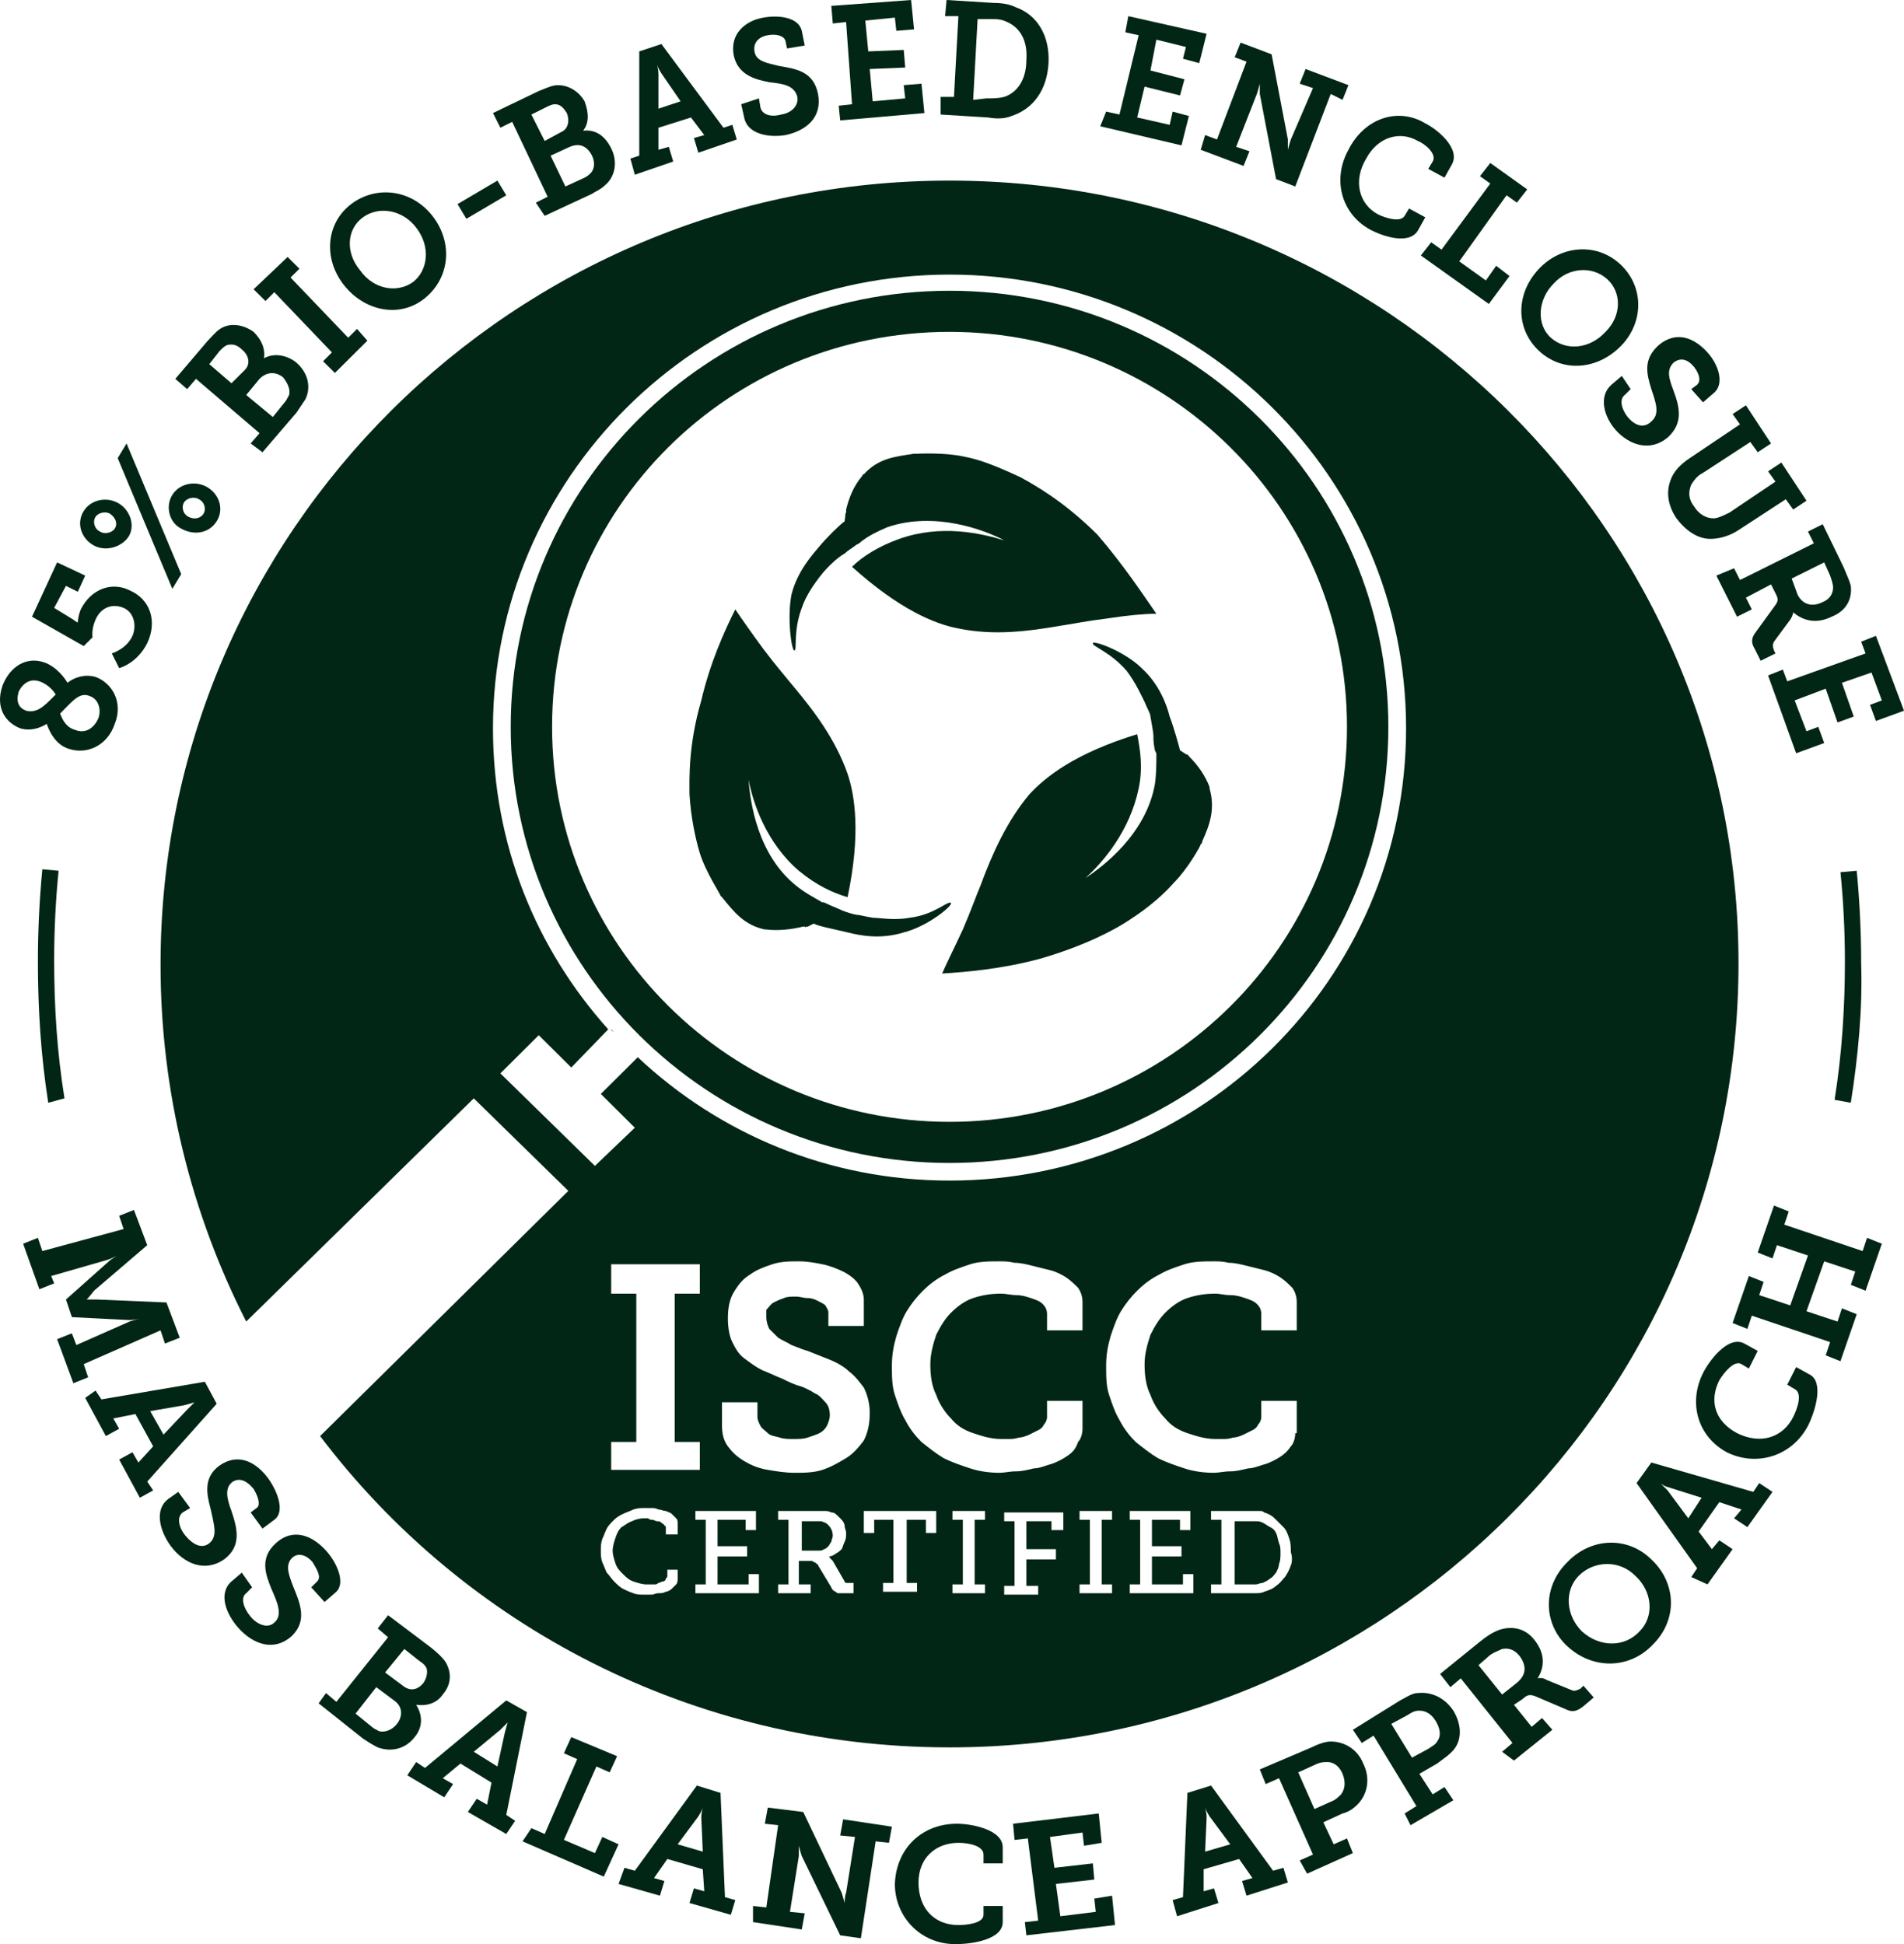 <svg width="94" height="96" viewBox="0 0 94 96" fill="none" xmlns="http://www.w3.org/2000/svg">
<path d="M36.301 30.091C36.593 30.526 37.103 31.251 37.687 32.048C38.343 32.918 38.854 33.498 39.146 33.861C40.24 35.166 41.261 36.544 41.845 38.212C42.21 39.299 42.501 41.184 41.845 44.302C41.115 44.085 40.313 43.722 39.438 42.997C37.833 41.619 37.176 39.662 36.958 38.502C37.031 39.589 37.395 42.199 39.292 43.722C39.73 44.085 40.167 44.302 40.532 44.52C40.605 44.592 40.605 44.52 40.751 44.592C41.042 44.737 41.261 44.81 41.407 44.882C41.553 44.955 41.918 45.1 42.282 45.172C42.428 45.172 42.647 45.245 43.085 45.317C43.377 45.317 44.179 45.462 44.908 45.317C46.149 45.172 46.805 44.447 46.951 44.592C47.024 44.737 45.784 45.752 44.617 46.042C43.45 46.405 42.428 46.187 41.845 46.042C41.261 45.897 40.459 45.752 40.167 45.607C39.73 45.825 39.948 45.752 39.802 45.752C39.73 45.825 39.73 45.752 39.73 45.752C39.657 45.752 39.73 45.752 39.657 45.752C39.073 45.897 38.416 45.97 37.833 45.897H37.76C36.739 45.68 36.228 45.027 35.645 44.302L35.572 44.23C35.572 44.157 34.842 43.069 34.55 42.127C34.332 41.402 34.113 40.387 34.04 39.227C34.04 38.502 33.967 36.834 34.623 34.586C35.061 32.701 35.791 31.106 36.301 30.091Z" fill="#022615"/>
<path d="M46.513 48.072C46.732 47.565 47.097 46.84 47.535 45.897C47.972 44.882 48.191 44.23 48.41 43.722C48.993 42.127 49.723 40.532 50.817 39.227C51.619 38.356 53.078 37.196 56.142 36.254C56.288 36.979 56.434 37.921 56.215 38.937C55.777 41.039 54.464 42.562 53.589 43.359C54.464 42.779 56.58 41.184 57.017 38.719C57.09 38.212 57.09 37.704 57.09 37.269C57.09 37.196 57.09 37.196 57.017 37.051C56.944 36.689 56.944 36.544 56.944 36.326C56.944 36.181 56.871 35.819 56.798 35.384C56.798 35.239 56.653 35.021 56.507 34.659C56.361 34.369 56.069 33.716 55.631 33.136C54.829 32.193 53.881 31.903 53.954 31.758C54.026 31.613 55.558 32.193 56.361 32.991C57.236 33.788 57.601 34.804 57.747 35.384C57.965 35.964 58.184 36.761 58.257 37.051C58.695 37.341 58.476 37.196 58.622 37.269C58.695 37.341 58.622 37.269 58.622 37.269C58.695 37.269 58.622 37.269 58.695 37.341C59.133 37.776 59.497 38.284 59.716 38.864V38.937C60.008 39.952 59.716 40.749 59.352 41.547C59.352 41.619 59.352 41.619 59.279 41.692C59.279 41.764 58.622 42.925 57.965 43.577C57.455 44.157 56.725 44.81 55.704 45.462C55.048 45.897 53.589 46.695 51.328 47.347C49.431 47.855 47.68 48 46.513 48.072Z" fill="#022615"/>
<path d="M57.09 30.308C56.507 30.308 55.704 30.381 54.756 30.526C53.589 30.671 52.932 30.816 52.422 30.888C50.744 31.178 49.066 31.396 47.316 31.033C46.149 30.816 44.398 30.091 42.064 27.988C42.574 27.48 43.377 26.973 44.398 26.61C46.44 25.885 48.41 26.32 49.577 26.683C48.629 26.175 46.149 25.233 43.814 26.03C43.304 26.248 42.866 26.465 42.501 26.755C42.428 26.828 42.428 26.828 42.282 26.9C41.991 27.118 41.845 27.19 41.699 27.335C41.553 27.408 41.261 27.625 40.969 27.915C40.897 27.988 40.678 28.205 40.459 28.495C40.24 28.785 39.802 29.366 39.584 30.018C39.146 31.178 39.365 32.121 39.219 32.121C39.073 32.121 38.854 30.526 39.073 29.366C39.365 28.205 40.094 27.408 40.459 26.973C40.824 26.538 41.407 25.958 41.699 25.74C41.772 25.233 41.699 25.45 41.772 25.305C41.772 25.16 41.772 25.233 41.772 25.233C41.772 25.16 41.772 25.233 41.772 25.16C41.918 24.58 42.137 24 42.574 23.492C42.574 23.492 42.574 23.42 42.647 23.42C43.377 22.622 44.179 22.55 45.127 22.405C45.2 22.405 45.2 22.405 45.273 22.405C45.346 22.405 46.659 22.332 47.608 22.55C48.41 22.695 49.285 23.057 50.379 23.565C51.036 23.927 52.495 24.725 54.172 26.393C55.485 27.915 56.434 29.366 57.09 30.308Z" fill="#022615"/>
<path d="M62.999 75.698C62.926 75.553 62.853 75.48 62.707 75.408C62.561 75.335 62.488 75.263 62.342 75.19C62.196 75.118 62.123 75.118 61.977 75.118C61.832 75.118 61.759 75.118 61.613 75.118H60.956V78.236H61.613C61.759 78.236 61.904 78.236 61.977 78.236C62.123 78.236 62.196 78.163 62.342 78.163C62.488 78.091 62.634 78.018 62.707 77.946C62.853 77.873 62.926 77.728 62.999 77.656C63.072 77.511 63.145 77.366 63.145 77.221C63.218 77.076 63.218 76.858 63.218 76.713C63.218 76.496 63.218 76.35 63.145 76.205C63.072 75.988 63.072 75.843 62.999 75.698Z" fill="#022615"/>
<path d="M41.042 76.133C41.042 76.06 41.115 75.915 41.115 75.843C41.115 75.553 40.969 75.335 40.751 75.19C40.678 75.19 40.605 75.118 40.532 75.118C40.459 75.118 40.386 75.118 40.24 75.118H39.584V76.568H40.386C40.532 76.568 40.605 76.568 40.678 76.496C40.751 76.496 40.824 76.423 40.897 76.35C40.969 76.278 40.969 76.205 41.042 76.133Z" fill="#022615"/>
<path d="M30.174 50.828L30.32 50.973C30.247 50.9 30.174 50.9 30.174 50.828V50.828Z" fill="#022615"/>
<path fill-rule="evenodd" clip-rule="evenodd" d="M25.214 35.891C25.214 24 34.915 14.357 46.878 14.357C58.841 14.357 68.543 24 68.543 35.891C68.543 47.782 58.841 57.426 46.878 57.426C34.915 57.426 25.214 47.782 25.214 35.891ZM27.256 35.891C27.256 46.695 36.082 55.396 46.878 55.396C57.674 55.396 66.5 46.695 66.5 35.891C66.5 25.088 57.674 16.387 46.878 16.387C36.009 16.387 27.256 25.088 27.256 35.891Z" fill="#022615"/>
<path fill-rule="evenodd" clip-rule="evenodd" d="M46.878 8.918C25.36 8.918 7.926 26.248 7.926 47.638C7.926 53.946 9.458 59.964 12.156 65.257L23.39 54.236L28.058 58.804L15.804 70.912C22.879 80.266 34.186 86.284 46.878 86.284C68.397 86.284 85.83 68.955 85.83 47.565C85.83 26.248 68.397 8.918 46.878 8.918ZM33.383 78.236L33.164 78.453C33.092 78.526 32.946 78.598 32.873 78.598C32.727 78.671 32.654 78.671 32.508 78.671C32.435 78.671 32.38 78.689 32.326 78.707C32.271 78.725 32.216 78.743 32.143 78.743H31.852C31.633 78.743 31.414 78.743 31.268 78.671C31.049 78.598 30.903 78.526 30.757 78.453C30.611 78.381 30.466 78.236 30.32 78.091C30.247 78.018 30.192 77.946 30.137 77.873C30.083 77.801 30.028 77.728 29.955 77.656C29.919 77.583 29.882 77.492 29.846 77.402L29.846 77.402C29.809 77.311 29.773 77.221 29.736 77.148C29.663 76.93 29.663 76.785 29.663 76.568C29.663 76.35 29.663 76.205 29.736 75.988C29.773 75.915 29.809 75.825 29.846 75.734L29.846 75.734C29.882 75.644 29.919 75.553 29.955 75.48C30.028 75.335 30.174 75.19 30.32 75.045C30.466 74.9 30.611 74.828 30.757 74.755C30.83 74.719 30.922 74.683 31.013 74.647C31.104 74.61 31.195 74.574 31.268 74.538C31.487 74.465 31.633 74.465 31.852 74.465H32.143C32.289 74.465 32.362 74.465 32.508 74.538C32.581 74.538 32.636 74.556 32.69 74.574C32.745 74.592 32.8 74.61 32.873 74.61C32.928 74.638 32.974 74.655 33.012 74.67C33.074 74.693 33.119 74.71 33.164 74.755L33.383 74.973C33.456 75.045 33.456 75.118 33.456 75.263V75.77H32.873V75.48C32.873 75.408 32.873 75.335 32.8 75.335C32.8 75.29 32.772 75.273 32.733 75.25C32.71 75.235 32.682 75.218 32.654 75.19C32.581 75.118 32.508 75.118 32.435 75.118C32.399 75.118 32.362 75.1 32.326 75.082C32.289 75.063 32.253 75.045 32.216 75.045C32.143 75.045 32.07 75.045 31.997 74.973H31.779C31.56 74.973 31.341 75.045 31.195 75.118C31.058 75.163 30.949 75.237 30.851 75.304L30.851 75.304C30.793 75.344 30.739 75.381 30.684 75.408C30.538 75.553 30.466 75.698 30.393 75.915C30.32 76.133 30.247 76.35 30.247 76.568C30.247 76.785 30.32 77.003 30.393 77.221C30.466 77.438 30.611 77.583 30.757 77.728C30.903 77.873 31.049 78.018 31.268 78.091L31.268 78.091C31.487 78.163 31.706 78.236 31.924 78.236H32.07H32.289C32.362 78.236 32.435 78.236 32.508 78.163C32.544 78.163 32.581 78.145 32.617 78.127C32.654 78.109 32.69 78.091 32.727 78.091C32.8 78.091 32.873 78.018 32.873 77.946C32.915 77.904 32.932 77.886 32.94 77.865C32.946 77.849 32.946 77.831 32.946 77.801V77.511H33.456V77.946C33.456 78.018 33.456 78.163 33.383 78.236ZM30.174 62.429V63.879H31.414V71.202H30.174V72.58H34.55V71.202H33.31V63.879H34.55V62.429H30.174ZM37.468 78.671H34.332V78.236H34.842V75.045H34.332V74.61H37.322V75.553H36.812V75.045H35.426V76.35H36.885V76.858H35.426V78.236H36.958V77.728H37.468V78.671ZM41.626 78.671H41.991H42.137V78.163H41.991H41.845C41.772 78.163 41.699 78.163 41.699 78.091L41.115 77.076L41.042 77.003L40.969 76.93C40.969 76.858 40.897 76.858 40.897 76.858C41.042 76.858 41.188 76.785 41.261 76.713C41.407 76.641 41.48 76.568 41.553 76.496C41.59 76.423 41.608 76.369 41.626 76.314C41.644 76.26 41.663 76.205 41.699 76.133C41.772 75.988 41.772 75.843 41.772 75.698C41.772 75.625 41.754 75.571 41.735 75.517C41.717 75.462 41.699 75.408 41.699 75.335C41.699 75.263 41.626 75.118 41.553 75.045L41.334 74.828C41.261 74.755 41.188 74.683 41.042 74.683C40.897 74.61 40.824 74.61 40.678 74.61H40.24H38.416V75.045H38.927V78.236H38.416V78.671H40.021V78.236H39.438V77.076H39.948H40.094C40.167 77.148 40.24 77.148 40.24 77.148L40.313 77.221C40.313 77.221 40.386 77.221 40.386 77.293L41.042 78.381C41.042 78.417 41.061 78.435 41.079 78.453C41.097 78.471 41.115 78.489 41.115 78.526C41.152 78.526 41.17 78.544 41.188 78.562C41.207 78.58 41.225 78.598 41.261 78.598C41.303 78.64 41.321 78.658 41.343 78.665C41.358 78.671 41.376 78.671 41.407 78.671H41.626ZM41.772 72C41.407 72.218 41.042 72.435 40.605 72.58C40.167 72.725 39.657 72.725 39.219 72.725C38.781 72.725 38.344 72.653 37.906 72.58L37.906 72.58C37.468 72.508 37.103 72.362 36.739 72.145C36.374 71.927 36.155 71.71 35.936 71.42C35.718 71.13 35.645 70.767 35.645 70.405V69.245H37.395V69.97C37.395 70.115 37.468 70.26 37.541 70.405C37.588 70.499 37.666 70.562 37.754 70.634C37.803 70.674 37.854 70.716 37.906 70.767C38.007 70.868 38.142 70.898 38.288 70.932C38.354 70.947 38.422 70.962 38.489 70.985C38.708 71.057 38.927 71.057 39.146 71.057C39.438 71.057 39.657 71.057 39.875 70.985L39.876 70.985C40.094 70.912 40.313 70.84 40.459 70.767C40.605 70.695 40.751 70.55 40.824 70.405C40.897 70.26 40.969 70.042 40.969 69.897C40.969 69.607 40.897 69.39 40.751 69.245C40.715 69.21 40.68 69.17 40.644 69.129L40.644 69.129C40.53 69.003 40.406 68.865 40.24 68.81C40.021 68.665 39.73 68.52 39.511 68.447C39.219 68.375 38.927 68.23 38.635 68.085L38.635 68.085C38.453 68.012 38.289 67.94 38.125 67.867C37.961 67.795 37.797 67.722 37.614 67.65C37.322 67.504 37.031 67.287 36.739 67.07C36.447 66.852 36.301 66.562 36.155 66.272C36.009 65.982 35.936 65.547 35.936 65.112C35.936 64.604 36.009 64.169 36.228 63.807C36.447 63.444 36.666 63.154 37.031 62.937C37.322 62.719 37.687 62.574 38.125 62.429C38.562 62.284 39 62.284 39.438 62.284C39.875 62.284 40.24 62.356 40.605 62.429C40.969 62.502 41.334 62.647 41.626 62.791C41.918 62.937 42.21 63.154 42.355 63.372C42.501 63.589 42.647 63.879 42.647 64.169V65.474H40.897V64.822C40.897 64.716 40.858 64.648 40.808 64.563C40.79 64.532 40.77 64.498 40.751 64.459C40.678 64.387 40.532 64.314 40.386 64.242L40.386 64.242C40.24 64.169 40.094 64.097 39.875 64.097C39.766 64.097 39.675 64.079 39.584 64.06C39.492 64.042 39.401 64.024 39.292 64.024C39.073 64.024 38.854 64.024 38.708 64.097C38.489 64.169 38.343 64.242 38.198 64.314C38.103 64.361 38.04 64.438 37.967 64.526L37.967 64.526C37.927 64.574 37.885 64.625 37.833 64.677V65.039C37.833 65.257 37.906 65.474 37.979 65.619L38.416 66.054C38.526 66.127 38.635 66.181 38.745 66.236C38.854 66.29 38.964 66.344 39.073 66.417C39.154 66.444 39.246 66.481 39.344 66.521C39.509 66.587 39.692 66.661 39.875 66.707L40.969 67.142C41.334 67.287 41.699 67.504 41.918 67.722C42.21 67.94 42.428 68.23 42.647 68.52C42.793 68.81 42.939 69.245 42.939 69.752C42.939 70.26 42.866 70.695 42.647 71.13C42.428 71.42 42.137 71.782 41.772 72ZM45.711 75.698H46.221V74.61H42.647V75.698H43.158V75.045H44.106V78.163H43.596V78.598H45.273V78.163H44.763V75.045H45.711V75.698ZM48.629 75.045H48.118V78.236H48.629V78.671H47.024V78.236H47.535V75.045H47.024V74.61H48.629V75.045ZM51.911 75.553H52.422H52.495V74.683H49.577V75.118H50.088V78.308H49.577V78.743H51.255V78.308H50.671V77.003H52.13V76.496H50.671V75.118H51.911V75.553ZM52.641 71.927C52.422 72.073 52.13 72.218 51.911 72.29C51.814 72.314 51.717 72.346 51.619 72.379C51.425 72.443 51.23 72.508 51.036 72.508C50.744 72.58 50.452 72.653 50.16 72.653C50.004 72.653 49.848 72.673 49.703 72.693C49.577 72.71 49.46 72.725 49.358 72.725C48.847 72.725 48.337 72.653 47.899 72.508L47.899 72.507C47.462 72.362 47.024 72.218 46.586 72C46.221 71.782 45.857 71.493 45.492 71.203L45.492 71.202C45.2 70.912 44.908 70.55 44.69 70.115C44.471 69.752 44.325 69.317 44.179 68.882L44.179 68.882C44.033 68.447 44.033 67.94 44.033 67.432C44.033 66.924 44.106 66.489 44.252 65.982C44.398 65.547 44.544 65.112 44.763 64.749C44.981 64.387 45.273 64.024 45.565 63.734C45.857 63.444 46.221 63.154 46.659 62.937C47.024 62.719 47.462 62.574 47.899 62.429C48.337 62.284 48.847 62.284 49.358 62.284C49.577 62.284 49.796 62.284 50.088 62.356C50.379 62.356 50.671 62.429 50.963 62.502L50.963 62.502L51.838 62.719C52.13 62.791 52.422 62.937 52.641 63.082C52.859 63.227 53.078 63.444 53.224 63.589L53.224 63.589L53.224 63.589C53.37 63.807 53.443 64.024 53.443 64.314V65.692H51.692V64.894C51.692 64.677 51.619 64.532 51.474 64.387C51.328 64.242 51.109 64.169 50.89 64.097C50.671 64.024 50.452 63.952 50.16 63.952C50.051 63.952 49.923 63.934 49.796 63.915C49.668 63.897 49.541 63.879 49.431 63.879C48.92 63.879 48.483 63.952 48.045 64.097C47.608 64.242 47.243 64.532 46.951 64.822C46.659 65.112 46.44 65.474 46.221 65.909C46.076 66.344 45.93 66.852 45.93 67.359C45.93 67.94 46.003 68.447 46.221 68.882C46.367 69.317 46.659 69.752 46.951 70.042C47.243 70.405 47.608 70.622 48.045 70.767C48.483 70.912 48.92 71.057 49.431 71.057H49.796C49.942 71.057 50.088 71.057 50.306 70.985C50.452 70.985 50.671 70.912 50.817 70.84L51.255 70.622C51.401 70.55 51.474 70.477 51.546 70.332C51.619 70.26 51.692 70.115 51.692 69.97V69.172H53.443V70.55C53.443 70.767 53.37 71.057 53.224 71.202C53.078 71.638 52.859 71.782 52.641 71.927ZM54.391 75.045H54.902V74.61H53.297V75.045H53.808V78.236H53.297V78.671H54.902V78.236H54.391V75.045ZM58.914 78.671H55.777V78.236H56.288V75.045H55.777V74.61H58.768V75.553H58.257V75.045H56.871V76.35H58.33V76.858H56.871V78.236H58.403V77.728H58.914V78.671ZM63.436 77.873C63.582 77.656 63.655 77.511 63.728 77.293C63.801 77.148 63.801 76.858 63.728 76.641C63.728 76.423 63.728 76.205 63.655 75.988C63.582 75.77 63.509 75.553 63.363 75.408L62.926 74.973C62.78 74.828 62.634 74.755 62.415 74.683C62.342 74.61 62.269 74.61 62.196 74.61H61.977H61.759H61.54H59.789V75.045H60.3V78.236H59.789V78.671H61.54H61.977C62.123 78.671 62.269 78.671 62.415 78.598L62.415 78.598C62.634 78.526 62.853 78.453 62.999 78.308C63.145 78.212 63.226 78.115 63.307 78.018L63.307 78.018C63.347 77.97 63.388 77.921 63.436 77.873ZM63.947 70.767C63.947 70.985 63.874 71.275 63.728 71.42C63.582 71.638 63.436 71.782 63.218 71.927C62.999 72.073 62.707 72.218 62.488 72.29C62.391 72.314 62.294 72.346 62.196 72.379C62.002 72.443 61.807 72.508 61.613 72.508C61.321 72.58 61.029 72.653 60.737 72.653C60.581 72.653 60.425 72.673 60.28 72.693C60.154 72.71 60.037 72.725 59.935 72.725C59.424 72.725 58.914 72.653 58.476 72.508L58.476 72.507C58.038 72.362 57.601 72.218 57.163 72C56.798 71.782 56.434 71.493 56.069 71.203L56.069 71.202C55.777 70.912 55.485 70.55 55.267 70.115C55.048 69.752 54.902 69.317 54.756 68.882L54.756 68.882C54.61 68.447 54.61 67.94 54.61 67.432C54.61 66.924 54.683 66.489 54.829 65.982C54.975 65.547 55.121 65.112 55.34 64.749C55.558 64.387 55.85 64.024 56.142 63.734C56.434 63.444 56.798 63.154 57.236 62.937C57.601 62.719 58.038 62.574 58.476 62.429C58.914 62.284 59.424 62.284 59.935 62.284C60.154 62.284 60.373 62.284 60.664 62.356C60.956 62.356 61.248 62.429 61.54 62.502L61.54 62.502L62.415 62.719C62.707 62.791 62.999 62.937 63.218 63.082C63.436 63.227 63.655 63.444 63.801 63.589L63.801 63.589L63.801 63.589C63.947 63.807 64.02 64.024 64.02 64.314V65.692H62.269V64.894C62.269 64.677 62.196 64.532 62.05 64.387C61.904 64.242 61.686 64.169 61.467 64.097C61.248 64.024 61.029 63.952 60.737 63.952C60.581 63.952 60.446 63.931 60.32 63.911C60.211 63.895 60.109 63.879 60.008 63.879C59.497 63.879 59.06 63.952 58.622 64.097C58.184 64.242 57.82 64.532 57.528 64.822C57.236 65.112 57.017 65.474 56.798 65.909C56.653 66.344 56.507 66.852 56.507 67.359C56.507 67.94 56.58 68.447 56.798 68.882C56.944 69.317 57.236 69.752 57.528 70.042C57.82 70.405 58.184 70.622 58.622 70.767C59.06 70.912 59.497 71.057 60.008 71.057H60.373C60.519 71.057 60.664 71.057 60.883 70.985C61.029 70.985 61.248 70.912 61.394 70.84L61.832 70.622C61.977 70.55 62.05 70.477 62.123 70.332C62.196 70.26 62.269 70.115 62.269 69.97V69.172H64.02V70.767H63.947ZM31.487 52.205C35.499 55.976 40.897 58.296 46.878 58.296C59.279 58.296 69.418 48.362 69.418 35.964C69.418 23.565 59.279 13.559 46.878 13.559C34.404 13.559 24.338 23.637 24.338 35.964C24.338 41.692 26.454 46.84 30.028 50.828L28.204 52.713L26.599 51.118L24.703 53.003L29.371 57.571L31.341 55.686L29.663 54.018L31.487 52.205Z" fill="#022615"/>
<path d="M2.382 54.453C2.017 52.133 1.871 49.813 1.871 47.492C1.871 45.97 1.944 44.447 2.09 42.925L2.893 42.997C2.747 44.447 2.674 45.97 2.674 47.42C2.674 49.74 2.82 51.988 3.184 54.236L2.382 54.453Z" fill="#022615"/>
<path d="M91.374 54.453L90.572 54.308C90.936 52.06 91.082 49.74 91.082 47.492C91.082 45.97 91.009 44.52 90.863 43.069L91.666 42.997C91.812 44.52 91.885 46.042 91.885 47.565C91.958 49.813 91.739 52.133 91.374 54.453Z" fill="#022615"/>
<path d="M1.871 61.124L2.09 61.776L6.102 60.689L5.883 60.036L6.613 59.746L7.269 61.486L4.643 63.734C4.424 64.024 4.279 64.169 4.279 64.169V64.169C4.279 64.169 4.497 64.169 4.789 64.169L8.218 64.314L8.874 66.054L8.145 66.344L7.926 65.692L4.133 67.359L4.352 68.012L3.622 68.302L2.82 66.127L3.549 65.837L3.768 66.417L6.394 65.257C6.613 65.184 6.905 65.112 6.905 65.112V65.112C6.905 65.112 6.613 65.184 6.394 65.184L3.549 65.039L3.257 64.169L5.373 62.284C5.519 62.139 5.81 61.994 5.81 61.994V61.994C5.81 61.994 5.519 62.139 5.3 62.212L2.528 63.009L2.674 63.372L1.944 63.662L1.142 61.414L1.871 61.124Z" fill="#022615"/>
<path fill-rule="evenodd" clip-rule="evenodd" d="M5.008 69.1L4.716 68.665L4.206 69.027L5.227 70.912L5.883 70.55L5.592 70.042L6.686 69.825L7.561 71.42L6.832 72.218L6.54 71.71L5.883 72.073L6.905 73.958L7.561 73.595L7.269 73.16L10.698 69.317L10.114 68.23L5.008 69.1ZM9.239 69.607L8.072 70.84L7.415 69.68L9.093 69.39C9.385 69.317 9.603 69.245 9.603 69.245L9.239 69.607Z" fill="#022615"/>
<path d="M9.385 74.465L9.02 74.683C8.728 74.9 8.801 75.408 9.166 75.843C9.531 76.278 9.968 76.496 10.333 76.205C10.771 75.843 10.552 75.263 10.406 74.538C10.187 73.74 10.041 72.943 10.844 72.362C11.792 71.71 12.667 72.218 13.251 73.015C13.761 73.74 14.053 74.683 13.543 75.045L12.959 75.48L12.375 74.683L12.667 74.465C12.886 74.32 12.74 73.885 12.521 73.523C12.229 73.16 11.865 72.943 11.5 73.16C11.062 73.45 11.208 74.03 11.427 74.61C11.719 75.48 11.938 76.35 11.062 77.003C10.114 77.656 9.093 77.221 8.436 76.35C7.853 75.553 7.634 74.538 8.29 74.03L8.801 73.668L9.385 74.465Z" fill="#022615"/>
<path d="M12.448 78.381L12.156 78.671C11.865 78.888 12.011 79.396 12.375 79.831C12.74 80.266 13.251 80.411 13.543 80.121C13.98 79.758 13.688 79.106 13.397 78.453C13.105 77.728 12.813 76.93 13.615 76.205C14.491 75.408 15.439 75.843 16.096 76.568C16.679 77.221 17.044 78.163 16.606 78.598L16.023 79.106L15.366 78.381L15.658 78.091C15.877 77.873 15.658 77.511 15.439 77.148C15.147 76.785 14.71 76.641 14.418 76.93C14.053 77.293 14.272 77.801 14.491 78.381C14.855 79.251 15.147 80.048 14.418 80.773C13.543 81.571 12.521 81.209 11.792 80.411C11.135 79.686 10.771 78.671 11.427 78.091L11.938 77.656L12.448 78.381Z" fill="#022615"/>
<path fill-rule="evenodd" clip-rule="evenodd" d="M16.096 83.601L16.606 84.036L19.159 80.846L18.649 80.411L19.159 79.758L21.275 81.353C21.639 81.644 21.858 81.861 22.004 82.079C22.296 82.586 22.296 83.166 21.858 83.674C21.566 84.109 21.056 84.254 20.545 84.181C20.91 84.761 20.837 85.341 20.472 85.776C19.962 86.429 19.232 86.501 18.649 86.284C18.357 86.139 18.138 85.994 17.919 85.849L15.731 84.109L16.096 83.601ZM18.721 85.486L18.721 85.486L18.721 85.486C19.013 85.559 19.378 85.414 19.597 85.124C19.889 84.761 19.889 84.254 19.451 83.964L18.576 83.311L17.554 84.616L18.357 85.269C18.43 85.341 18.576 85.414 18.721 85.486ZM20.91 83.094C20.618 83.456 20.253 83.529 19.889 83.239L19.013 82.586L19.962 81.426L20.691 82.006C20.91 82.151 20.983 82.224 21.056 82.369C21.129 82.586 21.056 82.876 20.91 83.094Z" fill="#022615"/>
<path fill-rule="evenodd" clip-rule="evenodd" d="M20.983 87.299L20.545 87.009L20.108 87.662L21.931 88.749L22.369 88.097L21.858 87.807L22.733 87.082L24.265 88.024L24.047 89.112L23.536 88.822L23.098 89.474L24.995 90.562L25.432 89.909L24.995 89.619L26.016 84.544L24.995 83.964L20.983 87.299ZM24.922 85.559L24.557 87.227L23.39 86.501L24.703 85.414L25.068 85.051C25.068 85.051 24.995 85.269 24.922 85.559Z" fill="#022615"/>
<path d="M26.235 90.272L26.891 90.562L28.496 86.864L27.84 86.574L28.204 85.776L30.466 86.719L30.101 87.517L29.444 87.227L27.84 90.852L29.371 91.504L29.736 90.707L30.538 91.07L29.809 92.665L25.797 90.924L26.235 90.272Z" fill="#022615"/>
<path fill-rule="evenodd" clip-rule="evenodd" d="M31.341 92.375L30.83 92.23L30.538 93.027L32.581 93.607L32.8 92.882L32.289 92.737L32.946 91.795L34.696 92.302L34.769 93.39L34.259 93.245L34.04 93.97L36.082 94.55L36.301 93.825L35.791 93.68L35.572 88.532L34.404 88.169L31.341 92.375ZM34.623 89.764L34.696 91.432L33.456 91.07L34.477 89.692C34.623 89.474 34.696 89.257 34.696 89.257C34.696 89.257 34.623 89.474 34.623 89.764Z" fill="#022615"/>
<path d="M37.176 94.115L37.833 94.187L38.416 90.127L37.76 90.054L37.906 89.257L39.657 89.474L41.553 93.462C41.626 93.68 41.699 93.97 41.699 93.97V93.97C41.699 93.97 41.699 93.607 41.772 93.462L42.21 90.707L41.48 90.634L41.626 89.837L44.033 90.199L43.887 90.997L43.231 90.924L42.501 95.71L41.48 95.565L39.584 91.65C39.511 91.432 39.438 91.142 39.438 91.142V91.142C39.438 91.142 39.438 91.432 39.438 91.65L39 94.405L39.73 94.477L39.584 95.275L37.176 94.912V94.115Z" fill="#022615"/>
<path d="M47.243 90.054C47.972 90.054 49.504 90.344 49.504 91.215V92.012H48.556V91.577C48.556 91.142 47.826 90.997 47.316 90.997C46.221 90.997 45.346 91.722 45.346 92.955C45.346 94.26 46.149 95.057 47.316 95.057C47.68 95.057 48.556 94.985 48.556 94.55V94.115H49.504V94.912C49.504 95.782 47.972 96 47.17 96C45.419 96 44.179 94.622 44.179 93.027C44.252 91.215 45.565 90.054 47.243 90.054Z" fill="#022615"/>
<path d="M50.598 94.912L51.255 94.84L50.744 90.779L50.088 90.852L50.015 90.054L54.245 89.547L54.391 90.997L53.516 91.142L53.443 90.489L51.838 90.707L52.057 92.23L53.954 92.012L54.026 92.81L52.13 93.027L52.349 94.622L54.099 94.405L54.026 93.752L54.902 93.607L55.048 95.057L50.671 95.565L50.598 94.912Z" fill="#022615"/>
<path fill-rule="evenodd" clip-rule="evenodd" d="M58.403 93.68L57.893 93.825L58.111 94.622L60.154 93.97L59.935 93.245L59.424 93.39V92.302L61.175 91.795L61.832 92.737L61.321 92.882L61.54 93.607L63.582 92.955L63.363 92.23L62.853 92.375L59.789 88.169L58.622 88.532L58.403 93.68ZM59.716 89.692L60.737 91.07L59.497 91.432L59.57 89.764C59.57 89.474 59.497 89.257 59.497 89.257C59.497 89.257 59.57 89.474 59.716 89.692Z" fill="#022615"/>
<path fill-rule="evenodd" clip-rule="evenodd" d="M64.822 91.577L64.166 91.867L64.531 92.52L66.792 91.504L66.5 90.779L65.844 91.07L65.333 89.982L66.281 89.547C66.573 89.474 66.792 89.329 67.011 89.112C67.521 88.604 67.667 87.807 67.302 87.082C67.011 86.356 66.354 85.994 65.698 85.994C65.406 85.994 65.041 86.139 64.749 86.284L62.196 87.372L62.488 88.097L63.145 87.807L64.822 91.577ZM66.208 88.604C66.062 88.749 65.916 88.894 65.698 88.967L64.895 89.329L64.093 87.517L64.895 87.154C65.187 87.009 65.333 87.009 65.552 87.009C65.844 87.009 66.135 87.227 66.281 87.589C66.427 87.952 66.427 88.314 66.208 88.604L66.208 88.604Z" fill="#022615"/>
<path fill-rule="evenodd" clip-rule="evenodd" d="M67.813 85.704L69.928 89.184L69.345 89.547L69.637 90.127L71.752 88.894L71.314 88.242L70.731 88.604L70.074 87.589L70.95 87.082C71.01 87.036 71.068 86.994 71.123 86.954C71.333 86.8 71.506 86.674 71.679 86.501C72.19 85.994 72.19 85.196 71.752 84.471C71.314 83.819 70.658 83.529 70.001 83.601C69.782 83.601 69.564 83.724 69.345 83.846C69.272 83.887 69.199 83.927 69.126 83.964L66.792 85.414L67.23 86.067L67.813 85.704ZM70.621 86.285C70.587 86.307 70.551 86.331 70.512 86.356L69.71 86.791L68.688 85.124L69.491 84.689C69.71 84.544 69.856 84.471 70.074 84.471C70.366 84.471 70.658 84.616 70.877 84.979C71.096 85.341 71.168 85.704 70.95 85.994C70.89 86.113 70.78 86.183 70.621 86.285Z" fill="#022615"/>
<path fill-rule="evenodd" clip-rule="evenodd" d="M74.67 86.067L74.159 86.501L74.743 86.937L76.639 85.414L76.129 84.834L75.618 85.269L74.743 84.181L75.18 83.891C75.399 83.674 75.545 83.674 75.764 83.746L77.296 84.399C77.588 84.544 77.806 84.544 78.171 84.254L78.682 83.819L78.171 83.239L78.025 83.384C77.879 83.456 77.733 83.529 77.588 83.456L76.347 82.949C76.129 82.804 75.91 82.876 75.91 82.876C76.275 82.296 76.275 81.644 75.764 80.991C75.326 80.411 74.67 80.266 74.013 80.483C73.649 80.628 73.43 80.773 73.065 81.063L71.096 82.659L71.606 83.311L72.117 82.876L74.67 86.067ZM75.034 81.788C75.399 82.296 75.326 82.731 74.889 83.094L74.159 83.674L72.992 82.224L73.576 81.716C73.728 81.615 73.881 81.549 74.009 81.494C74.064 81.47 74.115 81.448 74.159 81.426C74.524 81.353 74.816 81.499 75.034 81.788Z" fill="#022615"/>
<path fill-rule="evenodd" clip-rule="evenodd" d="M81.526 77.003C80.359 75.843 78.536 75.915 77.369 77.148C76.129 78.381 76.202 80.193 77.369 81.281C78.609 82.441 80.432 82.441 81.6 81.209C82.84 79.976 82.767 78.163 81.526 77.003ZM80.724 77.801C81.6 78.598 81.672 79.831 80.943 80.556C80.213 81.353 78.974 81.353 78.098 80.556C77.296 79.758 77.223 78.526 77.952 77.801C78.682 77.076 79.922 77.003 80.724 77.801Z" fill="#022615"/>
<path fill-rule="evenodd" clip-rule="evenodd" d="M83.788 77.438L83.496 77.873L84.298 78.236L85.538 76.496L84.882 76.06L84.517 76.496L83.861 75.625L84.882 74.175L85.976 74.538L85.611 74.973L86.268 75.408L87.508 73.668L86.852 73.233L86.56 73.668L81.526 72.218L80.797 73.233L83.788 77.438ZM82.402 73.45L84.007 73.958L83.35 74.973L82.329 73.595L81.964 73.233C81.964 73.233 82.11 73.378 82.402 73.45Z" fill="#022615"/>
<path d="M84.08 67.795C84.371 67.215 85.32 65.909 86.122 66.344L86.778 66.707L86.341 67.577L85.976 67.359C85.611 67.142 85.101 67.795 84.882 68.157C84.371 69.172 84.663 70.187 85.757 70.767C86.924 71.347 88.019 70.985 88.529 69.97C88.675 69.68 89.04 68.81 88.602 68.592L88.237 68.375L88.675 67.504L89.332 67.867C90.061 68.23 89.623 69.68 89.259 70.405C88.456 71.927 86.706 72.435 85.247 71.71C83.788 70.912 83.35 69.245 84.08 67.795Z" fill="#022615"/>
<path d="M90.134 66.924L90.353 66.272L86.487 64.967L86.268 65.619L85.538 65.329L86.341 63.009L87.07 63.299L86.852 63.952L88.383 64.459L89.259 61.994L87.727 61.486L87.508 62.139L86.778 61.849L87.581 59.529L88.31 59.819L88.091 60.471L91.958 61.776L92.176 61.124L92.906 61.414L92.103 63.734L91.374 63.444L91.593 62.791L90.061 62.284L89.186 64.749L90.718 65.257L90.936 64.604L91.666 64.894L90.863 67.215L90.134 66.924Z" fill="#022615"/>
<path fill-rule="evenodd" clip-rule="evenodd" d="M2.309 35.746C1.944 35.964 1.507 36.109 0.996 35.964C0.267 35.674 -0.244 34.949 0.121 33.861C0.485 32.918 1.288 32.411 2.163 32.701C2.82 32.918 3.257 33.571 3.33 33.716C3.695 33.426 4.206 33.281 4.716 33.426C5.519 33.716 6.102 34.659 5.665 35.746C5.3 36.834 4.279 37.269 3.403 36.979C2.674 36.761 2.382 35.964 2.309 35.746ZM2.747 34.296C2.674 34.151 2.382 33.788 1.944 33.644C1.507 33.498 1.142 33.716 0.923 34.151C0.777 34.659 0.923 34.949 1.288 35.094C1.822 35.226 2.173 34.873 2.62 34.424L2.62 34.423C2.661 34.382 2.703 34.339 2.747 34.296ZM4.424 34.369C4.862 34.514 5.008 35.021 4.862 35.456C4.643 35.964 4.206 36.254 3.695 36.036C3.254 35.911 3.085 35.515 3 35.316C2.987 35.285 2.975 35.258 2.966 35.239C3.053 35.152 3.135 35.067 3.213 34.986C3.661 34.523 3.99 34.184 4.424 34.369Z" fill="#022615"/>
<path d="M5.519 32.266C5.519 32.266 6.248 32.048 6.54 31.396C6.759 30.888 6.613 30.236 6.102 30.018C5.592 29.801 5.008 29.946 4.716 30.598C4.497 31.106 4.57 31.468 4.57 31.468L4.133 31.903L1.58 30.453L2.82 27.77L4.206 28.423L3.841 29.221L3.257 28.93L2.674 30.018L3.622 30.598C3.695 30.671 3.841 30.743 3.841 30.743V30.743C3.841 30.743 3.841 30.453 3.987 30.091C4.497 29.076 5.519 28.713 6.394 29.148C7.415 29.583 7.78 30.671 7.269 31.758C6.759 32.773 5.883 32.991 5.883 32.991L5.519 32.266Z" fill="#022615"/>
<path fill-rule="evenodd" clip-rule="evenodd" d="M6.248 21.897L5.81 22.622L8.509 29.076L8.947 28.351L6.248 21.897ZM4.57 26.9C3.987 26.538 3.768 25.813 4.133 25.233C4.497 24.653 5.3 24.508 5.883 24.87C6.467 25.233 6.686 26.03 6.321 26.538C5.956 27.045 5.154 27.263 4.57 26.9ZM5.446 25.378C5.227 25.233 4.862 25.305 4.716 25.523C4.57 25.74 4.643 26.103 4.935 26.248C5.154 26.393 5.519 26.32 5.665 26.103C5.81 25.885 5.737 25.595 5.446 25.378ZM8.509 24.435C8.874 23.855 9.676 23.71 10.26 24.073C10.844 24.435 11.062 25.16 10.698 25.74C10.333 26.32 9.603 26.465 8.947 26.103C8.363 25.813 8.145 25.015 8.509 24.435ZM9.822 24.653C10.114 24.798 10.187 25.16 10.041 25.378C9.895 25.595 9.603 25.668 9.312 25.523C9.02 25.378 8.947 25.015 9.093 24.798C9.239 24.58 9.603 24.508 9.822 24.653Z" fill="#022615"/>
<path fill-rule="evenodd" clip-rule="evenodd" d="M12.375 21.897L12.813 21.39L9.676 18.707L9.239 19.215L8.655 18.707L10.26 16.822C10.338 16.744 10.406 16.672 10.469 16.604L10.469 16.604C10.64 16.42 10.776 16.275 10.989 16.169C11.427 15.952 12.011 16.024 12.521 16.387C12.886 16.749 13.105 17.184 13.032 17.692C13.543 17.402 14.199 17.547 14.637 17.909C15.22 18.417 15.366 19.142 15.074 19.722L14.637 20.375L12.959 22.332L12.375 21.897ZM12.084 18.272C12.375 17.982 12.302 17.547 11.938 17.257C11.719 17.039 11.5 16.967 11.208 17.039C11.062 17.112 10.989 17.184 10.844 17.329L10.333 17.982L11.427 18.924L12.084 18.272ZM14.272 19.505C14.199 19.649 14.126 19.795 14.053 19.867L13.47 20.592L12.156 19.505L12.813 18.707C13.178 18.344 13.615 18.344 13.98 18.634C14.199 18.924 14.345 19.215 14.272 19.505Z" fill="#022615"/>
<path d="M15.95 17.837L16.387 17.402L13.543 14.429L13.105 14.864L12.521 14.284L14.199 12.689L14.783 13.269L14.345 13.704L17.19 16.677L17.627 16.242L18.138 16.822L16.533 18.417L15.95 17.837Z" fill="#022615"/>
<path fill-rule="evenodd" clip-rule="evenodd" d="M21.348 10.659C20.326 9.353 18.576 9.136 17.336 10.079C16.096 11.021 15.95 12.761 16.971 14.066C17.992 15.372 19.743 15.734 20.983 14.719C22.223 13.704 22.369 11.964 21.348 10.659ZM20.545 11.239C21.275 12.181 21.129 13.341 20.399 13.921C19.597 14.502 18.43 14.284 17.773 13.341C17.044 12.471 17.117 11.311 17.919 10.731C18.721 10.151 19.889 10.369 20.545 11.239Z" fill="#022615"/>
<path d="M22.588 10.079L24.557 8.918L24.995 9.643L23.025 10.804L22.588 10.079Z" fill="#022615"/>
<path fill-rule="evenodd" clip-rule="evenodd" d="M26.454 10.006L27.037 9.716L25.287 6.018L24.703 6.308L24.338 5.583L26.599 4.495C26.662 4.471 26.723 4.446 26.781 4.422L26.781 4.422C27.064 4.305 27.306 4.205 27.548 4.205C28.058 4.205 28.569 4.495 28.861 5.003C29.08 5.583 29.08 6.091 28.788 6.453C29.444 6.381 29.882 6.743 30.174 7.323C30.538 8.048 30.32 8.773 29.882 9.136C29.736 9.281 29.59 9.362 29.444 9.442C29.371 9.482 29.298 9.523 29.226 9.571L26.891 10.659L26.454 10.006ZM27.694 6.526C28.058 6.381 28.131 5.946 27.985 5.583C27.84 5.366 27.694 5.148 27.402 5.148C27.256 5.148 27.11 5.221 26.964 5.293L26.235 5.656L26.891 6.961L27.694 6.526ZM29.153 8.556C29.08 8.628 29.007 8.701 28.861 8.773L27.913 9.208L27.183 7.686L28.131 7.251C28.642 7.033 29.007 7.251 29.226 7.686C29.371 7.976 29.371 8.338 29.153 8.556Z" fill="#022615"/>
<path fill-rule="evenodd" clip-rule="evenodd" d="M31.56 7.686L31.122 7.831L31.341 8.628L33.237 7.976L33.019 7.251L32.508 7.396V6.308L34.113 5.801L34.769 6.671L34.259 6.816L34.477 7.541L36.374 6.888L36.155 6.163L35.718 6.308L32.654 2.175L31.56 2.538V7.686ZM32.654 3.625L33.602 5.003L32.508 5.366V3.698C32.508 3.408 32.435 3.19 32.435 3.19C32.435 3.19 32.508 3.408 32.654 3.625Z" fill="#022615"/>
<path d="M37.468 4.858L37.541 5.293C37.614 5.656 38.052 5.801 38.562 5.656C39.073 5.583 39.438 5.221 39.365 4.785C39.219 4.205 38.635 4.133 37.979 4.06C37.249 3.915 36.447 3.698 36.228 2.755C36.009 1.668 36.812 1.015 37.687 0.87C38.489 0.725 39.438 0.87 39.584 1.523L39.73 2.248L38.854 2.393L38.781 2.03C38.708 1.74 38.271 1.668 37.906 1.74C37.468 1.813 37.176 2.103 37.249 2.538C37.322 3.045 37.906 3.118 38.489 3.263C39.365 3.408 40.167 3.553 40.386 4.64C40.605 5.801 39.802 6.453 38.781 6.671C37.906 6.816 36.885 6.598 36.739 5.801L36.593 5.148L37.468 4.858Z" fill="#022615"/>
<path d="M41.407 5.221L42.064 5.148L41.772 1.088L41.115 1.16L41.042 0.29L44.981 0L45.127 1.45L44.252 1.523L44.179 0.87L42.72 1.015L42.866 2.538L44.617 2.465L44.69 3.335L42.939 3.408L43.085 5.003L44.69 4.858L44.617 4.205L45.492 4.133L45.638 5.583L41.48 5.946L41.407 5.221Z" fill="#022615"/>
<path fill-rule="evenodd" clip-rule="evenodd" d="M47.097 4.785H46.44V5.656L48.775 5.801C49.212 5.873 49.577 5.873 49.942 5.728C51.036 5.366 51.692 4.423 51.765 3.118C51.838 1.74 51.182 0.725 50.16 0.363C49.869 0.218 49.504 0.145 49.066 0.145L46.732 0L46.659 0.798H47.316L47.097 4.785ZM49.577 4.785C49.285 4.858 49.066 4.858 48.702 4.858L48.045 4.931L48.264 0.943H48.92C49.212 0.943 49.431 0.943 49.723 1.088C50.379 1.378 50.744 2.03 50.671 2.973C50.671 3.915 50.233 4.568 49.577 4.785Z" fill="#022615"/>
<path d="M54.61 5.511L55.267 5.656L56.215 1.74L55.558 1.595L55.704 0.798L59.57 1.668L59.206 3.118L58.403 2.9L58.549 2.32L57.09 1.958L56.798 3.48L58.476 3.915L58.257 4.713L56.507 4.278L56.142 5.801L57.747 6.163L57.893 5.511L58.695 5.728L58.33 7.178L54.318 6.236L54.61 5.511Z" fill="#022615"/>
<path d="M59.497 6.671L60.081 6.888L61.54 3.045L60.956 2.828L61.248 2.103L62.78 2.683L63.582 6.888C63.582 7.106 63.582 7.396 63.582 7.396V7.396C63.582 7.396 63.655 7.106 63.728 6.888L64.822 4.35L64.166 4.133L64.458 3.408L66.573 4.205L66.281 4.931L65.698 4.64L63.947 9.208L62.999 8.846L62.196 4.64C62.196 4.423 62.196 4.133 62.196 4.133V4.133C62.196 4.133 62.123 4.423 62.05 4.64L61.029 7.251L61.686 7.468L61.394 8.193L59.279 7.396L59.497 6.671Z" fill="#022615"/>
<path d="M70.366 6.091C70.95 6.381 72.117 7.323 71.679 8.121L71.314 8.773L70.512 8.338L70.731 7.976C70.95 7.613 70.366 7.106 70.001 6.961C69.126 6.453 68.032 6.743 67.448 7.831C66.792 8.918 67.084 10.079 68.032 10.586C68.324 10.731 69.126 11.021 69.345 10.659L69.564 10.296L70.366 10.731L70.001 11.384C69.564 12.109 68.251 11.674 67.594 11.311C66.208 10.514 65.771 8.846 66.573 7.396C67.375 5.801 69.053 5.293 70.366 6.091Z" fill="#022615"/>
<path d="M70.658 11.964L71.168 12.326L73.576 9.063L73.065 8.701L73.576 8.048L75.399 9.353L74.889 10.006L74.378 9.643L72.044 12.906L73.357 13.849L73.867 13.124L74.524 13.631L73.503 15.009L70.147 12.616L70.658 11.964Z" fill="#022615"/>
<path fill-rule="evenodd" clip-rule="evenodd" d="M80.068 17.039C81.162 15.879 81.162 14.139 79.995 13.051C78.828 11.964 77.077 12.109 75.983 13.269C74.816 14.502 74.816 16.242 75.983 17.329C77.15 18.417 78.9 18.272 80.068 17.039ZM79.265 16.387C78.463 17.257 77.296 17.329 76.566 16.677C75.837 16.024 75.91 14.791 76.712 13.994C77.442 13.196 78.609 13.124 79.338 13.776C80.068 14.429 80.068 15.589 79.265 16.387Z" fill="#022615"/>
<path d="M80.505 19.215L80.213 19.505C79.922 19.722 80.068 20.23 80.359 20.592C80.724 21.027 81.162 21.172 81.526 20.81C81.964 20.447 81.745 19.867 81.526 19.215C81.308 18.489 81.089 17.764 81.891 17.039C82.767 16.314 83.642 16.677 84.298 17.402C84.882 18.054 85.101 18.924 84.663 19.36L84.08 19.867L83.496 19.215L83.788 18.997C84.007 18.779 83.861 18.417 83.642 18.127C83.35 17.764 82.985 17.619 82.621 17.909C82.256 18.272 82.402 18.707 82.621 19.287C82.912 20.085 83.131 20.882 82.329 21.607C81.454 22.332 80.432 21.97 79.776 21.245C79.192 20.592 78.9 19.577 79.557 18.997L80.068 18.562L80.505 19.215Z" fill="#022615"/>
<path d="M85.903 20.955L85.538 20.447L86.195 20.012L87.435 21.897L86.778 22.332L86.414 21.825L84.08 23.347C83.788 23.492 83.642 23.71 83.496 23.927C83.35 24.29 83.35 24.653 83.642 25.015C83.861 25.378 84.225 25.595 84.59 25.595C84.809 25.595 85.101 25.45 85.393 25.305L87.654 23.782L87.289 23.275L87.946 22.84L89.186 24.725L88.529 25.16L88.165 24.653L85.83 26.175C85.393 26.465 84.882 26.61 84.444 26.61C83.788 26.61 83.204 26.175 82.767 25.595C82.329 24.943 82.256 24.29 82.475 23.71C82.621 23.275 82.985 22.912 83.423 22.622L85.903 20.955Z" fill="#022615"/>
<path fill-rule="evenodd" clip-rule="evenodd" d="M85.903 28.64L85.611 28.06L84.736 28.423L85.757 30.453L86.487 30.091L86.195 29.511L87.435 28.858L87.654 29.293C87.8 29.583 87.8 29.656 87.654 29.873L86.706 31.178C86.487 31.468 86.414 31.686 86.633 32.048L86.924 32.628L87.654 32.266L87.581 32.121C87.508 31.903 87.508 31.831 87.581 31.686L88.383 30.598C88.529 30.381 88.529 30.236 88.529 30.236C89.04 30.671 89.696 30.816 90.426 30.453C91.155 30.163 91.447 29.583 91.374 28.93C91.323 28.727 91.236 28.524 91.138 28.295C91.096 28.198 91.053 28.096 91.009 27.988L89.988 25.885L89.259 26.248L89.55 26.828L85.903 28.64ZM89.988 29.728C89.404 30.018 88.967 29.801 88.748 29.366L88.456 28.568L90.061 27.77L90.353 28.423C90.426 28.64 90.499 28.858 90.499 29.003C90.499 29.293 90.353 29.583 89.988 29.728Z" fill="#022615"/>
<path d="M88.019 33.063L88.237 33.644L92.103 32.266L91.885 31.686L92.614 31.396L94 35.094L92.614 35.601L92.322 34.804L92.906 34.586L92.395 33.209L90.936 33.716L91.52 35.384L90.718 35.674L90.134 34.006L88.602 34.586L89.186 36.109L89.769 35.891L90.061 36.689L88.675 37.196L87.289 33.353L88.019 33.063Z" fill="#022615"/>
</svg>
